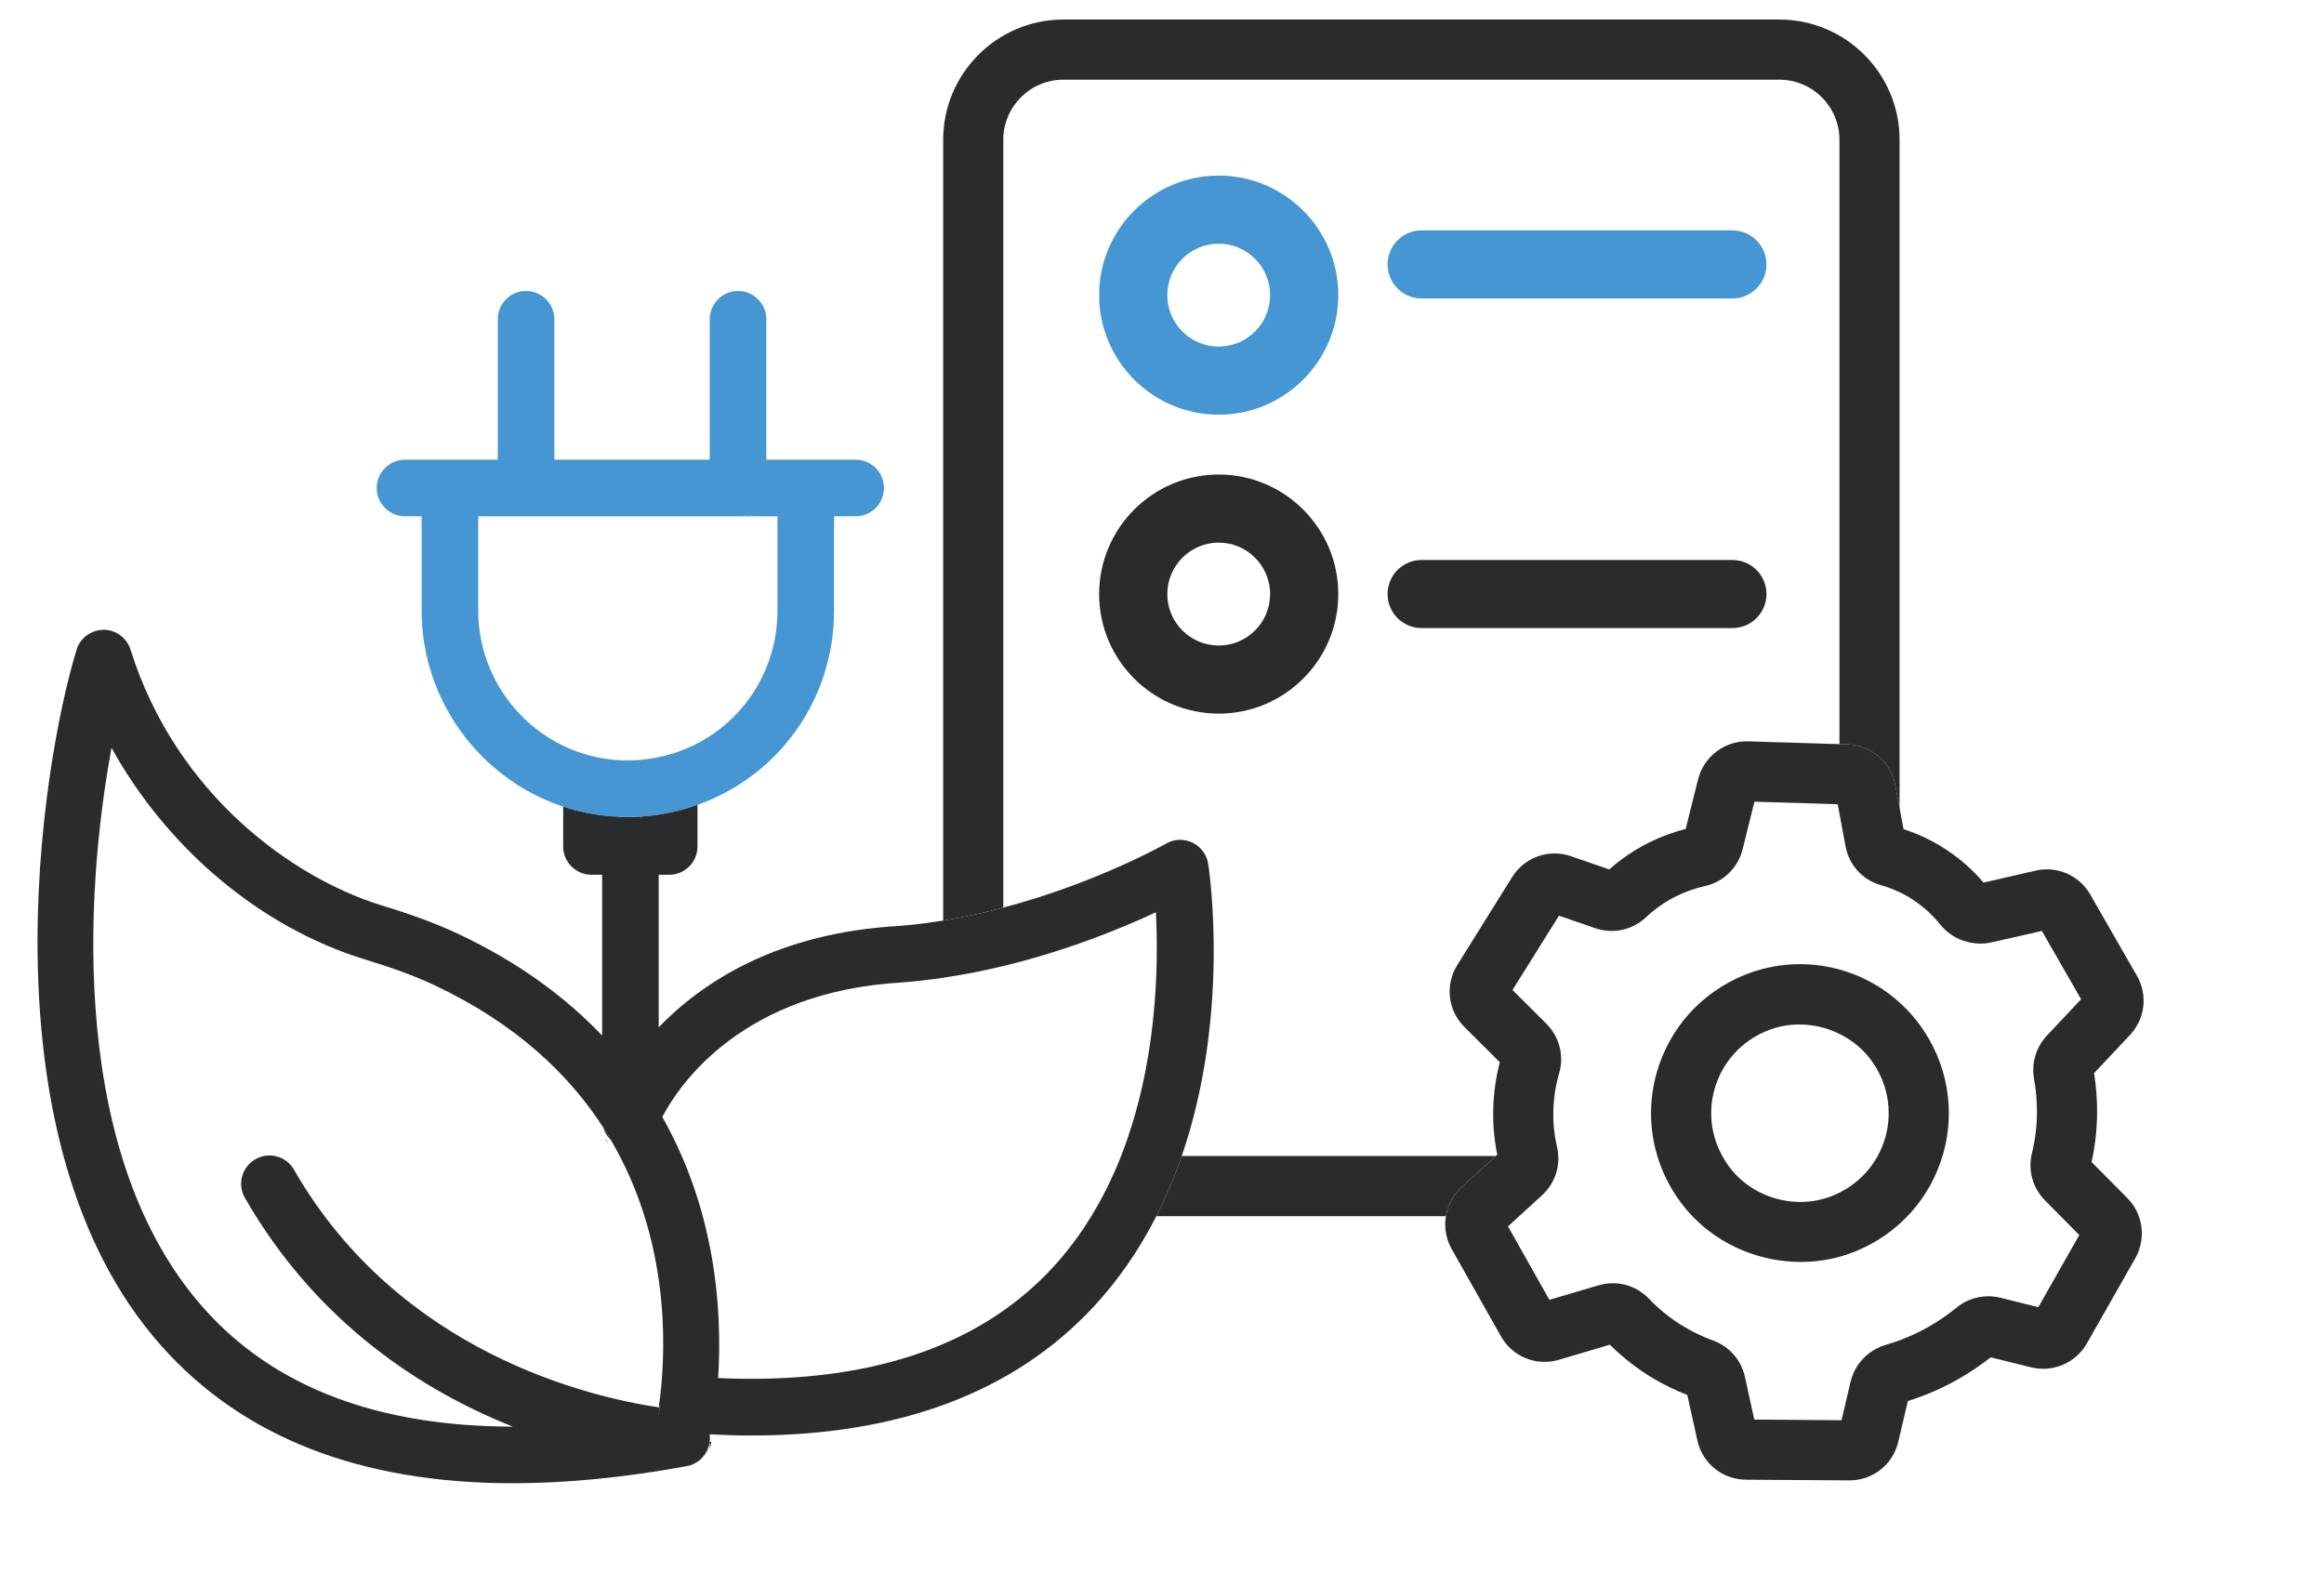 <?xml version="1.0" encoding="UTF-8"?>
<svg id="SEA_Energie_Umwelt" data-name="SEA Energie &amp;amp; Umwelt" xmlns="http://www.w3.org/2000/svg" viewBox="0 0 309.21 209.27">
  <defs>
    <style>
      .cls-1 {
        fill: #2a2b2c;
      }

      .cls-1, .cls-2, .cls-3 {
        stroke-width: 0px;
      }

      .cls-2 {
        fill: #1d1d1b;
      }

      .cls-3 {
        fill: #4596d2;
      }
    </style>
  </defs>
  <g id="Ebene_83_Kopie" data-name="Ebene 83 Kopie">
    <g>
      <path class="cls-3" d="m162.15,23.36c-8.77,0-15.91,7.12-15.91,15.9s7.14,15.91,15.91,15.91,15.91-7.14,15.91-15.91-7.14-15.9-15.91-15.9Zm0,22.75c-3.77,0-6.84-3.07-6.84-6.85s3.07-6.84,6.84-6.84,6.84,3.07,6.84,6.84-3.07,6.85-6.84,6.85Z"/>
      <path class="cls-1" d="m162.15,63.13c-8.77,0-15.91,7.13-15.91,15.91s7.14,15.9,15.91,15.9,15.91-7.13,15.91-15.9-7.14-15.91-15.91-15.91Zm0,22.75c-3.77,0-6.84-3.07-6.84-6.84s3.07-6.85,6.84-6.85,6.84,3.07,6.84,6.85-3.07,6.84-6.84,6.84Z"/>
      <path class="cls-3" d="m235.03,35.18c0,2.5-2.03,4.53-4.53,4.53h-41.35c-2.5,0-4.53-2.03-4.53-4.53s2.03-4.53,4.53-4.53h41.35c2.5,0,4.53,2.03,4.53,4.53Z"/>
      <path class="cls-1" d="m235.03,79.03c0,2.51-2.03,4.53-4.53,4.53h-41.35c-2.5,0-4.53-2.02-4.53-4.53s2.03-4.53,4.53-4.53h41.35c2.5,0,4.53,2.03,4.53,4.53Z"/>
    </g>
    <path class="cls-1" d="m157.23,153.8c-.93,2.69-2.04,5.37-3.38,8h38.53c.22-1.44.93-2.79,2.08-3.84l4.56-4.16h-41.79ZM236.74,2.6h-95.25c-8.82,0-16,7.17-16,16v103.87c2.77-.45,5.45-1.04,8-1.72V18.6c0-4.42,3.59-8,8-8h95.25c4.42,0,8,3.58,8,8v80.4l1.08.03c.31.01.62.04.92.1,2.71.47,4.92,2.59,5.43,5.33.19,1.01.38,2.02.57,3.03V18.6c0-8.83-7.17-16-16-16Z"/>
    <g>
      <path class="cls-1" d="m278.29,154.6c.46-2.12.71-4.28.73-6.42.02-1.81-.12-3.62-.4-5.41l4.77-5.07c2.02-2.15,2.4-5.32.93-7.88-2.83-4.93-3.26-5.68-5.93-10.32l-.28-.5c-1.47-2.55-4.4-3.83-7.27-3.17l-6.93,1.59c-1.39-1.64-3-3.07-4.78-4.26-1.38-.94-2.85-1.71-4.39-2.32-.48-.19-.97-.37-1.47-.53-.17-.94-.35-1.88-.53-2.82-.19-1.01-.38-2.02-.57-3.03-.51-2.74-2.72-4.86-5.43-5.33-.3-.06-.61-.09-.92-.1l-1.08-.03-2.91-.09c-3.05-.1-4.3-.13-9.22-.28-3.12-.11-5.92,2.03-6.68,5.05l-1.65,6.6c-1.66.43-3.27,1.02-4.81,1.78-1.93.96-3.73,2.17-5.36,3.61-1.7-.59-3.39-1.17-5.09-1.76-2.95-1.02-6.17.13-7.83,2.78l-.6.96c-3.05,4.89-3.27,5.24-6.69,10.73-1.66,2.65-1.27,6.05.94,8.25l4.71,4.69c-.55,2.11-.85,4.29-.88,6.48-.03,1.95.15,3.91.54,5.83l-.19.17-4.56,4.16c-1.15,1.05-1.86,2.4-2.08,3.84-.25,1.46-.01,3,.77,4.38l6.55,11.6c1.54,2.73,4.71,4.01,7.7,3.13l6.79-2.01c1.77,1.75,3.74,3.28,5.85,4.53,1.42.83,2.91,1.56,4.46,2.16l1.33,6.03c.67,3.06,3.33,5.21,6.47,5.24l13.72.09h.05c3.12,0,5.79-2.11,6.5-5.15.42-1.8.84-3.6,1.27-5.4,1.61-.51,3.18-1.13,4.67-1.85,2.25-1.09,4.39-2.43,6.35-3.97,1.79.44,3.59.89,5.38,1.33,2.89.72,5.94-.58,7.41-3.17l6.45-11.34c1.48-2.6,1.04-5.89-1.05-8l-4.76-4.8Zm-7.66-11.08c.27,1.5.4,3.04.39,4.58-.02,1.78-.24,3.57-.67,5.32-.55,2.28.1,4.63,1.74,6.28l4.56,4.61-5.45,9.6c-1.69-.42-3.38-.84-5.06-1.26-2.03-.5-4.21-.01-5.82,1.32-1.63,1.33-3.41,2.46-5.3,3.38-1.31.63-2.69,1.16-4.13,1.58-2.32.67-4.11,2.55-4.67,4.9-.4,1.71-.8,3.41-1.2,5.12l-11.61-.09-1.25-5.69c-.49-2.24-2.09-4.05-4.26-4.84-1.32-.48-2.59-1.08-3.78-1.79-1.73-1.02-3.33-2.29-4.75-3.78-1.72-1.79-4.27-2.47-6.68-1.76l-6.54,1.93-5.51-9.77,1.49-1.36,3.04-2.78c1.48-1.35,2.26-3.28,2.16-5.22-.01-.4-.07-.79-.16-1.18-.36-1.54-.53-3.11-.5-4.7.03-1.74.29-3.48.78-5.15.68-2.33.03-4.84-1.71-6.58l-4.5-4.48c2.9-4.64,3.26-5.22,6.14-9.82l.04-.07c1.6.55,3.21,1.11,4.81,1.66,2.35.82,4.93.27,6.75-1.43,1.21-1.14,2.58-2.09,4.04-2.82,1.21-.59,2.5-1.05,3.83-1.35,2.46-.55,4.38-2.42,5-4.87l1.58-6.35c4.06.12,5.34.16,8.16.24l2.92.1c.08.41.15.82.23,1.23.27,1.46.55,2.93.82,4.4.18,1,.6,1.92,1.18,2.7.85,1.17,2.08,2.03,3.55,2.44.84.24,1.66.55,2.45.93.67.31,1.31.68,1.93,1.1.02.02.05.03.07.05,1.28.87,2.42,1.92,3.38,3.12,1.63,2.04,4.34,2.98,6.92,2.39l6.63-1.51c2.32,4.05,2.89,5.03,5.22,9.09l-4.55,4.84c-1.45,1.53-2.08,3.68-1.71,5.74Z"/>
      <path class="cls-1" d="m255.37,136.27c-.2-.27-.41-.54-.63-.8-.62-.76-1.29-1.46-2-2.09-1.78-1.62-3.82-2.87-6-3.73-.65-.26-1.32-.48-2-.67-4.07-1.12-8.5-.94-12.63.73-5.75,2.34-10.01,7.08-11.69,13.02-1.04,3.69-.98,7.51.09,11.07.66,2.17,1.69,4.24,3.08,6.12.49.66,1.02,1.29,1.58,1.88,3.77,3.93,9.06,6.09,14.43,6.09,2.45,0,4.91-.45,7.25-1.4,5.76-2.34,10.02-7.08,11.7-13.02,1.67-5.93.51-12.2-3.18-17.2Zm-4.52,15.03c-.5,1.77-1.39,3.37-2.58,4.69-1.2,1.33-2.7,2.39-4.43,3.09-4.88,1.97-10.69.33-13.81-3.91-.33-.44-.62-.9-.87-1.37-1.51-2.72-1.89-5.88-1.04-8.9,1-3.54,3.55-6.38,7-7.77,1.39-.57,2.85-.83,4.31-.83,1.84,0,3.67.43,5.31,1.25.7.34,1.37.76,2,1.24.82.63,1.57,1.38,2.2,2.23,2.21,3,2.9,6.74,1.91,10.28Z"/>
    </g>
  </g>
  <g id="Icon_Energie_Umwelt_Kopie_2" data-name="Icon Energie &amp;amp; Umwelt Kopie 2">
    <g>
      <g>
        <path class="cls-2" d="m74.99,107.33s-.04-.01-.06-.02v-.59c0,.21.02.41.06.61Z"/>
        <path class="cls-2" d="m92.8,106.72v.36h-.01c0-.12.01-.24.01-.36Z"/>
      </g>
      <path class="cls-2" d="m85.28,108.64v.21h-2.82v-.18c.36.02.72.02,1.07.02.59,0,1.16-.01,1.75-.05Z"/>
      <path class="cls-2" d="m81.26,151.66c-.46-.45-.8-.99-.99-1.61.05.08.11.17.17.24l.53.88c.1.16.2.32.29.49Z"/>
      <g>
        <path class="cls-3" d="m74.99,107.33s-.04-.01-.06-.02v-.59c0,.21.02.41.06.61Z"/>
        <path class="cls-3" d="m92.8,106.72v.36h-.01c0-.12.01-.24.01-.36Z"/>
        <path class="cls-3" d="m100.64,68.69h-2.45c.43,0,.85-.08,1.22-.21.38.13.79.21,1.22.21Z"/>
      </g>
      <path class="cls-3" d="m101.96,61.16v.24c-.4-.16-.86-.24-1.32-.24h1.32Z"/>
      <path class="cls-3" d="m101.96,61.16v.24c-.4-.16-.86-.24-1.32-.24h1.32Z"/>
      <path class="cls-3" d="m113.85,61.16h-11.89v.24c-.4-.16-.86-.24-1.32-.24h1.32v-18.68c0-2.08-1.68-3.77-3.76-3.77s-3.77,1.69-3.77,3.77v18.68h-20.67v-18.68c0-2.08-1.69-3.77-3.77-3.77s-3.76,1.69-3.76,3.77v18.68h-12.34c-2.07,0-3.77,1.68-3.77,3.76s1.7,3.77,3.77,3.77h2.21v12.57c0,11.9,7.77,22.4,18.83,26.05v-.59c0,.21.02.41.06.61.95.32,1.93.58,2.93.79,1.46.3,2.99.49,4.54.55.36.02.72.02,1.07.02.59,0,1.16-.01,1.75-.05,1.56-.11,3.12-.33,4.63-.7.98-.23,1.94-.52,2.88-.85,0-.13.01-.25.01-.37v.36c10.84-3.84,18.17-14.07,18.17-25.82v-12.57h2.88c2.08,0,3.76-1.69,3.76-3.77s-1.68-3.76-3.76-3.76Zm-10.41,20.1c0,9.22-6.22,17.15-15.15,19.33-.04.01-.09.02-.13.03-2.83.68-5.85.72-8.61.15-.02-.01-.05-.01-.08-.02-.04-.01-.07-.02-.1-.02-9.12-1.95-15.74-10.11-15.74-19.47v-12.57h34.57c.43,0,.84-.08,1.22-.21.38.13.79.21,1.22.21h2.8v12.57Z"/>
      <path class="cls-3" d="m101.96,61.16v.24c-.4-.16-.86-.24-1.32-.24h1.32Z"/>
    </g>
    <path class="cls-2" d="m87.68,187.87c-.01.12-.03.25-.05.36.03,0,.05,0,.07.01,0-.12-.02-.25-.02-.37Zm6.96,3.96c-.08,0-.14,0-.22-.01h-.01s.01.03.01.05c.03.22.04.45.03.67,0,.12-.02.25-.04.38.07-.25.14-.61.23-1.09Z"/>
    <g>
      <path class="cls-2" d="m80.97,152.17c-.22-.26-.4-.56-.54-.88l.54.88Z"/>
      <path class="cls-2" d="m87.81,186.9c-.04.34-.09.66-.13.96,0-.1,0-.2.01-.3.02-.22.06-.44.12-.66Z"/>
    </g>
    <g>
      <path class="cls-1" d="m87.68,187.87c-.01.12-.03.25-.05.36.03,0,.05,0,.07.01,0-.12-.02-.25-.02-.37Zm.01-.31c-.01.1-.01.2-.01.3.04-.3.09-.62.13-.96-.06.22-.1.44-.12.66Zm6.72,4.26s.01.03.01.05v-.05h-.01Z"/>
      <path class="cls-1" d="m160.75,114.92c-.19-1.22-.97-2.27-2.09-2.81-1.12-.55-2.43-.5-3.5.12-.13.07-9.27,5.25-21.67,8.52-2.55.68-5.23,1.27-8,1.72-1.92.31-3.89.56-5.88.72-16.15.91-26.12,7.43-31.97,13.48v-20.29h1.4c2.08,0,3.76-1.68,3.76-3.76v-5.54h-.01c-.94.34-1.9.63-2.88.86-1.51.37-3.07.59-4.63.7v.21h-2.82v-.18c-1.55-.06-3.08-.25-4.54-.55-1-.21-1.98-.47-2.93-.79-.02,0-.04-.01-.06-.02v5.31c0,2.08,1.7,3.76,3.77,3.76h1.41v21.39c-4.78-5.02-11-9.69-19.09-13.5-3.55-1.68-7.22-2.89-10.34-3.85-11.57-3.57-27.23-14.61-33.31-33.98-.48-1.58-1.98-2.67-3.6-2.65-1.65.01-3.11,1.09-3.59,2.67-4.72,15.43-12.79,65.56,11.31,92.62,10.81,12.15,26.49,18.25,46.75,18.25,7.11,0,14.79-.75,23.01-2.25.02,0,.04-.01.06-.01.07-.02.14-.03.2-.05.09-.02.18-.04.27-.06.3-.1.59-.22.85-.38.14-.09.27-.17.39-.27.09-.07.17-.14.25-.22h.01c.13-.13.25-.25.35-.4.12-.14.22-.28.3-.43.01,0,.01-.01.01-.01.09-.15.17-.31.24-.48.06-.17.12-.35.17-.52.03-.12.04-.23.06-.33,0-.02.01-.03.01-.05s-.01-.03-.01-.05h.01c.02-.1.02-.19.03-.28.01-.24,0-.49-.04-.72.08.01.15.01.23.01,1.81.1,3.58.15,5.31.15,19.68,0,34.99-5.76,45.57-17.15,3.45-3.72,6.18-7.8,8.33-12.03,1.34-2.63,2.45-5.31,3.38-8,6.47-18.81,3.69-37.79,3.52-38.88Zm-73.12,73.31c.02-.11.04-.24.05-.36,0,.12.01.25.02.37-.02-.01-.04-.01-.07-.01Zm.05-.37c0-.1,0-.2.01-.3.02-.22.06-.44.12-.66-.04.34-.09.66-.13.96Zm.14-2.01s0,.03,0,.05c-.04.34-.09.66-.13.96h0c0,.13.01.26.02.38-.02-.01-.04-.01-.07-.01-8.99-1.33-34.48-7.17-48.53-31.62-1.03-1.8-3.33-2.42-5.13-1.38-1.81,1.03-2.43,3.33-1.4,5.13,9.64,16.78,23.76,25.71,35.65,30.44-18.02-.02-31.81-5.28-41.1-15.73-17.81-19.98-15.97-54.69-12.29-74.58,7.35,13.3,19.7,23.83,33.64,28.13,2.86.88,6.21,1.98,9.34,3.46,10.8,5.09,17.87,11.83,22.46,18.95v.02c.05.08.11.17.17.24l.53.88c.1.16.2.32.29.49,7.7,13.09,7.39,27.1,6.56,34.19Zm61.34-32.05c-1.07,2.73-2.37,5.42-3.96,8-1.48,2.44-3.21,4.77-5.23,6.94-9.83,10.57-24.77,15.48-44.42,14.6.29-4.57.22-10.55-1.03-17.1-1.02-5.34-2.93-11.5-6.4-17.64,2.31-4.4,10.69-16.71,31.99-17.9,1.82-.15,3.62-.36,5.38-.62,2.77-.41,5.45-.94,8-1.56,8.55-2.06,15.76-5.03,20.3-7.15.37,7.08.19,20.15-4.63,32.43Z"/>
    </g>
  </g>
</svg>